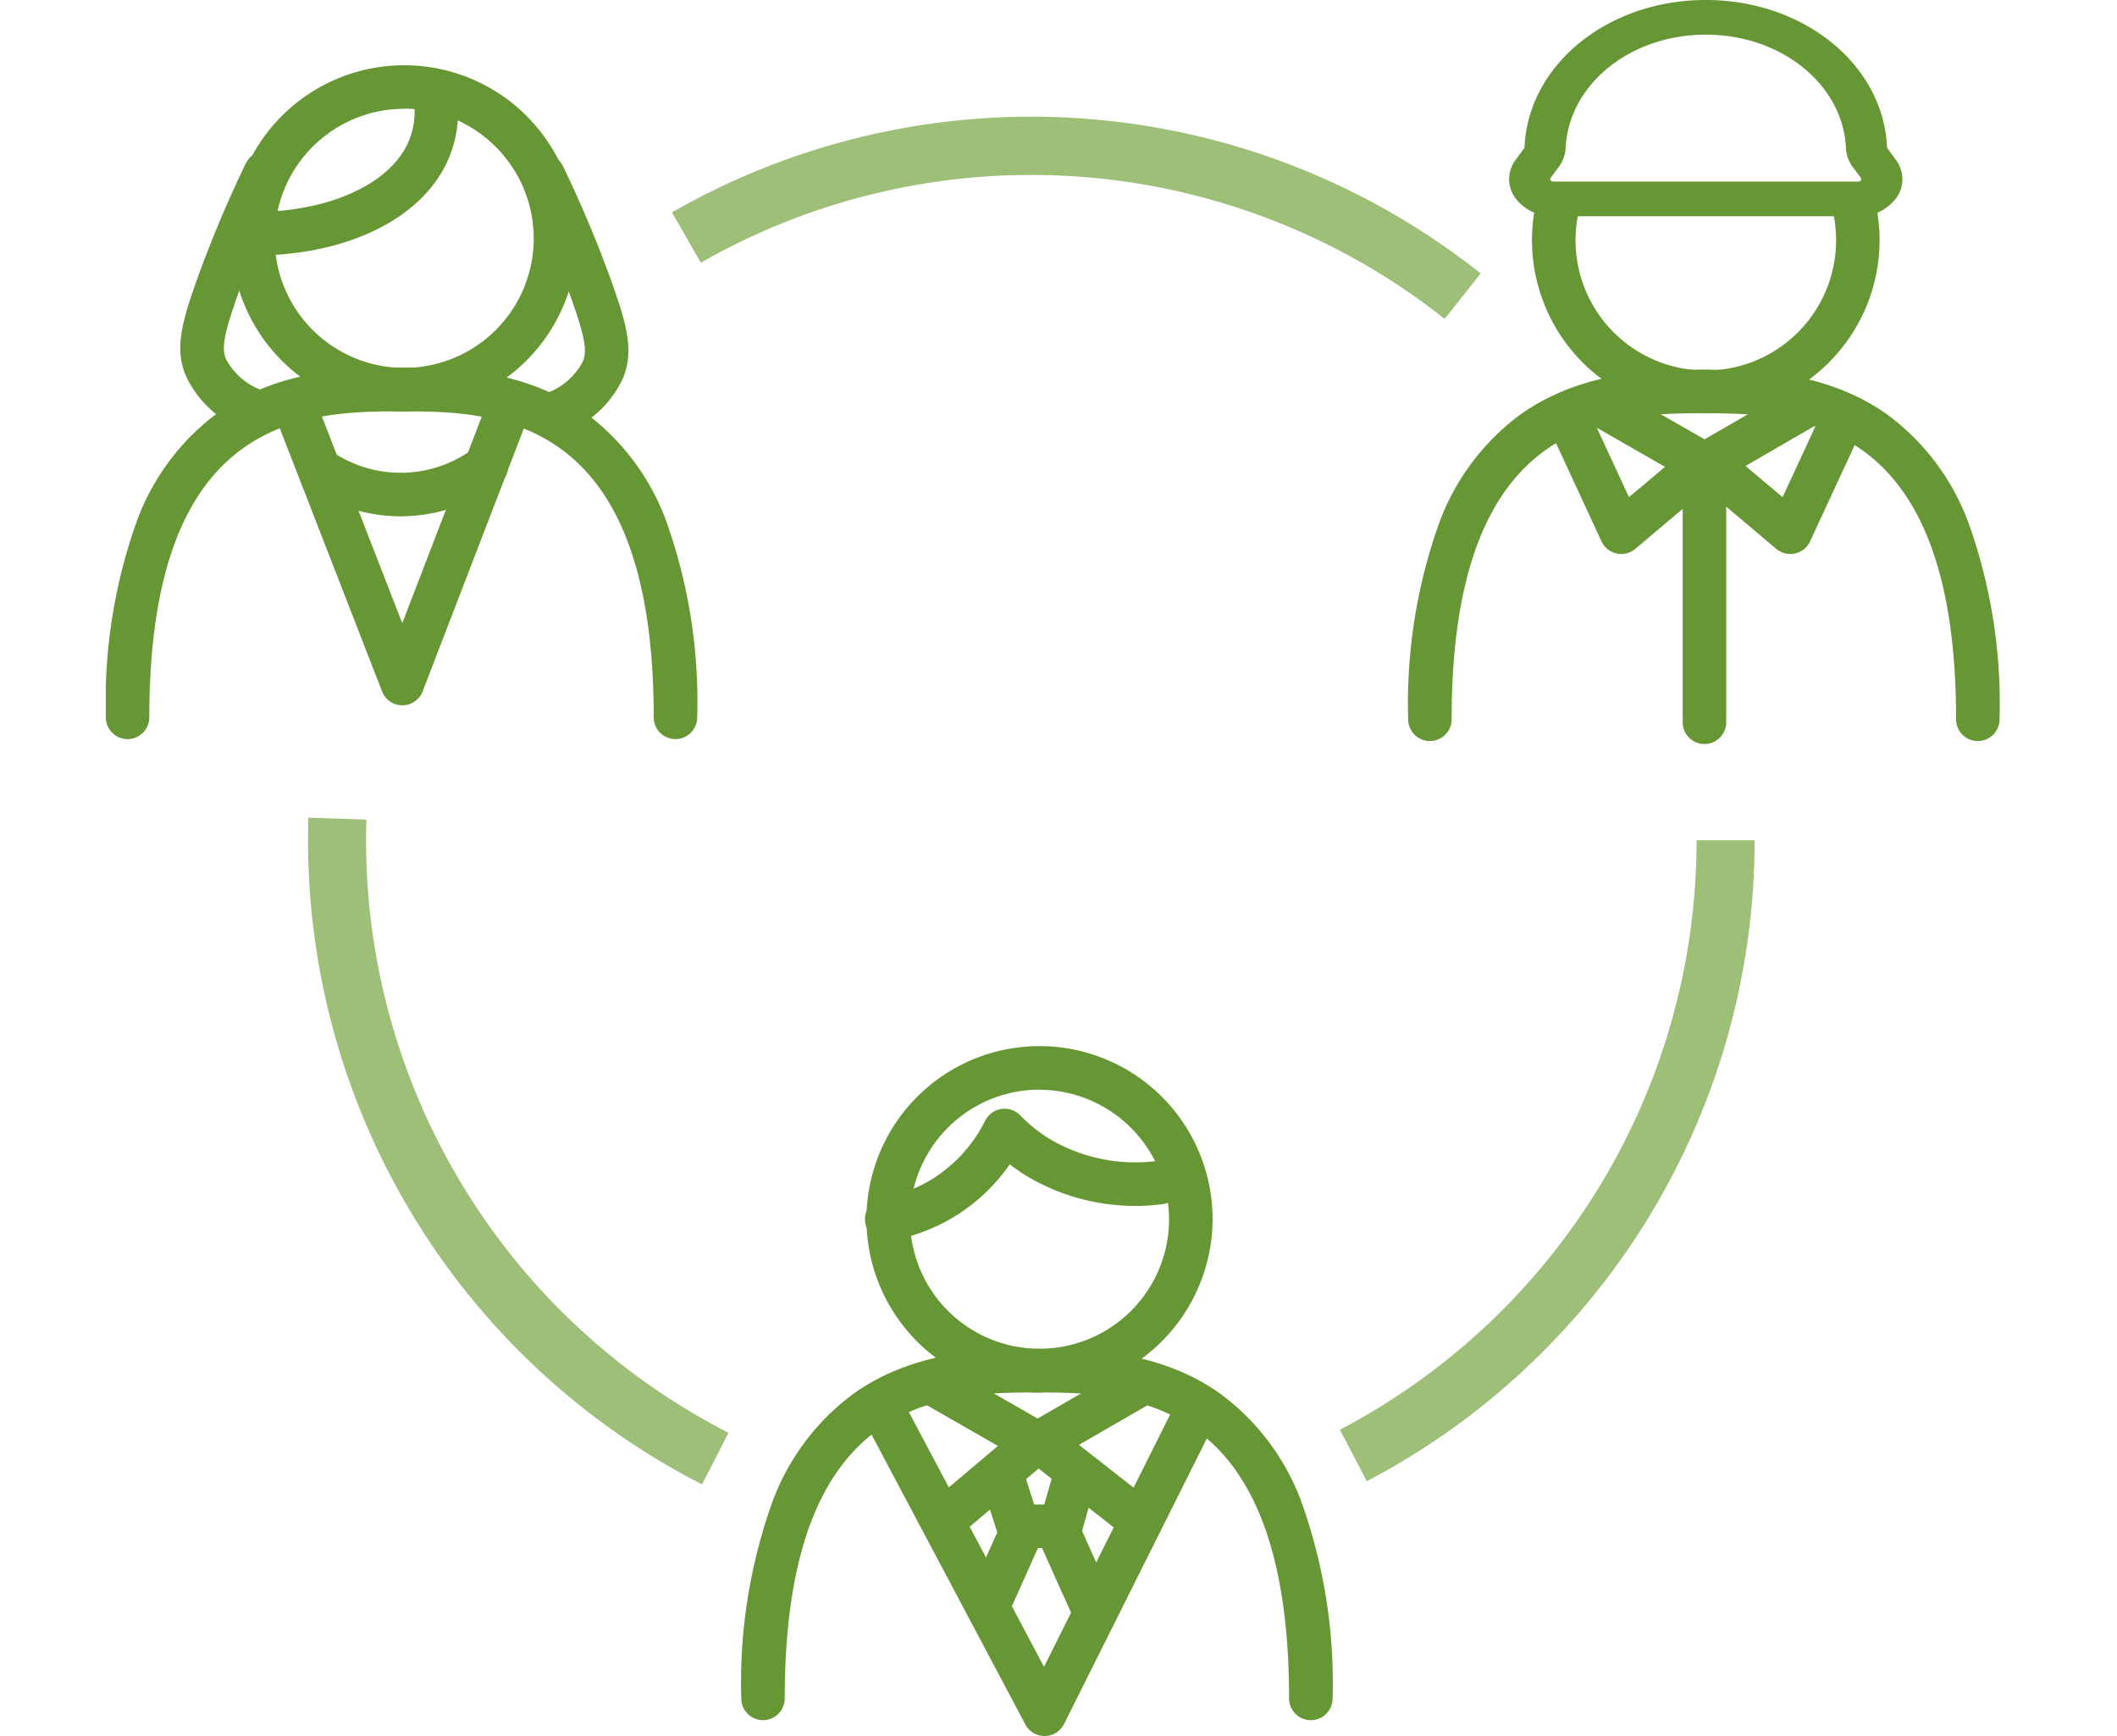 <?xml version="1.0" encoding="UTF-8"?> <svg xmlns="http://www.w3.org/2000/svg" xmlns:xlink="http://www.w3.org/1999/xlink" width="100" height="82" viewBox="0 0 100 82"><rect x="0" y="0" width="100" height="82" fill="#333333" stroke="none"/><defs><clipPath id="a"><rect width="89.455" height="82" fill="none"></rect></clipPath><clipPath id="c"><rect width="100" height="82"></rect></clipPath></defs><g id="b" clip-path="url(#c)"><rect width="100" height="82" fill="#fff"></rect><g transform="translate(5 0)"><g transform="translate(0 0)" clip-path="url(#a)"><path d="M25.58,59.672A34.163,34.163,0,0,1,6.968,29.244c0-.354.006-.712.017-1.064l2.74.089c-.01.322-.016.65-.016.975A31.421,31.421,0,0,0,26.83,57.232Z" transform="translate(2.583 10.444)" fill="#9dbf78"></path><path d="M43.8,59.232,42.529,56.8A31.421,31.421,0,0,0,59.378,28.956h2.741A34.162,34.162,0,0,1,43.8,59.232Z" transform="translate(15.763 10.732)" fill="#9dbf78"></path><path d="M56.01,13.57a31.447,31.447,0,0,0-35.136-2.654L19.511,8.538a34.128,34.128,0,0,1,38.2,2.886Z" transform="translate(7.231 1.493)" fill="#9dbf78"></path><path d="M12.477,18.6a8.175,8.175,0,1,1,8.21-8.175A8.2,8.2,0,0,1,12.477,18.6Zm0-14.293a6.119,6.119,0,1,0,6.154,6.119A6.143,6.143,0,0,0,12.477,4.3Z" transform="translate(1.582 0.832)" fill="#679734"></path><path d="M1.028,30.215A1.028,1.028,0,0,1,0,29.187a25.332,25.332,0,0,1,1.487-9.335,11.146,11.146,0,0,1,3.8-5.05c2.979-2.127,6.506-2.127,8.84-2.127a1.028,1.028,0,1,1,0,2.056c-4.516,0-12.074,0-12.074,14.456A1.028,1.028,0,0,1,1.028,30.215Z" transform="translate(0 4.697)" fill="#679734"></path><path d="M23.453,30.215a1.028,1.028,0,0,1-1.028-1.028c0-14.456-7.558-14.456-12.074-14.456a1.028,1.028,0,0,1,0-2.056c2.334,0,5.861,0,8.84,2.127a11.146,11.146,0,0,1,3.8,5.05,25.332,25.332,0,0,1,1.487,9.335A1.028,1.028,0,0,1,23.453,30.215Z" transform="translate(3.455 4.697)" fill="#679734"></path><path d="M11.863,28.379a1.028,1.028,0,0,1-.958-.656l-5.054-13a1.028,1.028,0,0,1,1.916-.745L11.858,24.5l4.023-10.45a1.028,1.028,0,1,1,1.919.739L12.822,27.72A1.027,1.027,0,0,1,11.863,28.379Z" transform="translate(2.143 4.936)" fill="#679734"></path><path d="M5.74,10.963a1.028,1.028,0,0,1-.034-2.055c3.437-.116,6.147-1.47,6.9-3.451a3.719,3.719,0,0,0,.23-1.438,1.028,1.028,0,1,1,2.055-.056,5.76,5.76,0,0,1-.365,2.228c-1.067,2.8-4.421,4.626-8.753,4.772Z" transform="translate(1.747 1.098)" fill="#679734"></path><path d="M6.241,18.556a1.026,1.026,0,0,1-.363-.066,5,5,0,0,1-3.07-2.714c-.49-1.239-.215-2.413.634-4.743a56.389,56.389,0,0,1,2.22-5.248,1.028,1.028,0,0,1,1.851.9,54.326,54.326,0,0,0-2.139,5.056c-.8,2.2-.849,2.791-.654,3.284A3.133,3.133,0,0,0,6.6,16.566a1.028,1.028,0,0,1-.363,1.99Z" transform="translate(0.951 1.928)" fill="#679734"></path><path d="M15.7,18.651a1.028,1.028,0,0,1-.363-1.99,3.133,3.133,0,0,0,1.884-1.546c.2-.493.147-1.084-.654-3.283a54.325,54.325,0,0,0-2.139-5.057,1.028,1.028,0,0,1,1.851-.9,56.388,56.388,0,0,1,2.22,5.248c.849,2.33,1.124,3.5.634,4.743a5,5,0,0,1-3.07,2.714A1.026,1.026,0,0,1,15.7,18.651Z" transform="translate(5.309 1.963)" fill="#679734"></path><path d="M11.4,18.714A7.91,7.91,0,0,1,7.3,17.551,1.028,1.028,0,0,1,8.378,15.8a5.758,5.758,0,0,0,6.463-.285,1.028,1.028,0,1,1,1.228,1.649,7.914,7.914,0,0,1-4.321,1.54Q11.573,18.714,11.4,18.714Z" transform="translate(2.524 5.675)" fill="#679734"></path><path d="M34.372,52.4a8.175,8.175,0,1,1,8.21-8.175A8.2,8.2,0,0,1,34.372,52.4Zm0-14.293a6.119,6.119,0,1,0,6.154,6.119A6.143,6.143,0,0,0,34.372,38.111Z" transform="translate(9.697 13.363)" fill="#679734"></path><path d="M22.923,64.024A1.028,1.028,0,0,1,21.9,63a25.332,25.332,0,0,1,1.487-9.335,11.146,11.146,0,0,1,3.8-5.05c2.979-2.127,6.506-2.127,8.84-2.127a1.028,1.028,0,1,1,0,2.056c-4.516,0-12.074,0-12.074,14.456A1.028,1.028,0,0,1,22.923,64.024Z" transform="translate(8.115 17.228)" fill="#679734"></path><path d="M45.348,64.024A1.028,1.028,0,0,1,44.32,63c0-14.456-7.558-14.456-12.074-14.456a1.028,1.028,0,1,1,0-2.056c2.334,0,5.861,0,8.84,2.127a11.146,11.146,0,0,1,3.8,5.05A25.332,25.332,0,0,1,46.376,63,1.028,1.028,0,0,1,45.348,64.024Z" transform="translate(11.571 17.228)" fill="#679734"></path><path d="M33.758,51.841a1.027,1.027,0,0,1-.511-.136l-5.035-2.887-.019-.011a1.028,1.028,0,1,1,1.023-1.783l.019.011,4.521,2.592,3.131-1.812,1.334-.773a1.028,1.028,0,0,1,1.03,1.779l-1.334.772L34.272,51.7A1.027,1.027,0,0,1,33.758,51.841Z" transform="translate(10.258 17.378)" fill="#679734"></path><path d="M29.516,54.293a1.028,1.028,0,0,1-.664-1.813l3.964-3.345a1.028,1.028,0,0,1,1.325,1.572l-3.963,3.344A1.024,1.024,0,0,1,29.516,54.293Z" transform="translate(10.558 18.121)" fill="#679734"></path><path d="M36.58,54.219A1.024,1.024,0,0,1,35.946,54l-4.173-3.27a1.028,1.028,0,0,1,1.268-1.619l4.174,3.271a1.028,1.028,0,0,1-.635,1.837Z" transform="translate(11.63 18.121)" fill="#679734"></path><path d="M27.189,44.458a1.028,1.028,0,0,1-.18-2.04,6.642,6.642,0,0,0,2.183-.8,6.848,6.848,0,0,0,2.647-2.844,1.028,1.028,0,0,1,1.657-.252,7.152,7.152,0,0,0,1.365,1.1A7.96,7.96,0,0,0,40,40.671a1.028,1.028,0,0,1,.237,2.042,9.993,9.993,0,0,1-6.458-1.338A9.065,9.065,0,0,1,33,40.834a8.67,8.67,0,0,1-5.627,3.608A1.034,1.034,0,0,1,27.189,44.458Z" transform="translate(9.697 14.162)" fill="#679734"></path><path d="M34.719,64.322a1.028,1.028,0,0,1-.908-.546l-2.472-4.659L26.082,49.21a1.028,1.028,0,1,1,1.816-.964l5.257,9.907,1.537,2.9,6.291-12.582a1.028,1.028,0,0,1,1.839.919L35.639,63.754a1.028,1.028,0,0,1-.907.568Z" transform="translate(9.623 17.679)" fill="#679734"></path><path d="M33.928,54.55H31.92a1.028,1.028,0,0,1-.98-.716l-.372-1.172L30.2,51.493a1.028,1.028,0,0,1,1.959-.623l.372,1.172.144.453h.479l.128-.449.34-1.195a1.028,1.028,0,1,1,1.978.562l-.34,1.2-.34,1.195A1.028,1.028,0,0,1,33.928,54.55Z" transform="translate(11.174 18.57)" fill="#679734"></path><path d="M30.708,57.461a1.028,1.028,0,0,1-.938-1.448L30.5,54.4l.724-1.615a1.028,1.028,0,0,1,1.876.84l-.725,1.616-.724,1.616A1.028,1.028,0,0,1,30.708,57.461Z" transform="translate(11.001 19.337)" fill="#679734"></path><path d="M34.623,57.461a1.028,1.028,0,0,1-.939-.608l-.726-1.619-.723-1.613a1.028,1.028,0,1,1,1.876-.84l.723,1.612.726,1.62a1.028,1.028,0,0,1-.938,1.448Z" transform="translate(11.915 19.337)" fill="#679734"></path><path d="M66.232,7.008a.152.152,0,0,1-.021-.071C66.032,3.047,62.271,0,57.65,0s-8.38,3.047-8.561,6.937a.137.137,0,0,1-.021.071l-.393.535a1.513,1.513,0,0,0-.051,1.771,2.162,2.162,0,0,0,1.812.9H64.864a2.16,2.16,0,0,0,1.812-.9,1.513,1.513,0,0,0-.051-1.771Zm-1.253,1.51a.127.127,0,0,1-.115.058H50.437a.129.129,0,0,1-.115-.058.088.088,0,0,1,0-.112l.393-.535A1.592,1.592,0,0,0,51.03,7c.138-3.007,3.047-5.362,6.62-5.362S64.132,3.993,64.272,7a1.582,1.582,0,0,0,.311.872l.393.535a.09.09,0,0,1,0,.112" transform="translate(17.925 -0.001)" fill="#679734"></path><path d="M57.359,17.2a8.176,8.176,0,0,1-7.981-10.1,1.028,1.028,0,0,1,2,.483A6.154,6.154,0,1,0,63.33,7.535a1.028,1.028,0,0,1,1.993-.5A8.178,8.178,0,0,1,57.359,17.2Z" transform="translate(18.217 2.318)" fill="#679734"></path><path d="M45.91,30.282a1.028,1.028,0,0,1-1.028-1.028,25.332,25.332,0,0,1,1.487-9.335,11.146,11.146,0,0,1,3.8-5.05c2.979-2.127,6.506-2.127,8.84-2.127a1.028,1.028,0,0,1,0,2.056c-4.516,0-12.074,0-12.074,14.456A1.028,1.028,0,0,1,45.91,30.282Z" transform="translate(16.635 4.722)" fill="#679734"></path><path d="M68.336,30.282a1.028,1.028,0,0,1-1.028-1.028C67.308,14.8,59.75,14.8,55.234,14.8a1.028,1.028,0,0,1,0-2.056c2.334,0,5.861,0,8.84,2.127a11.146,11.146,0,0,1,3.8,5.05,25.332,25.332,0,0,1,1.487,9.335A1.028,1.028,0,0,1,68.336,30.282Z" transform="translate(20.091 4.722)" fill="#679734"></path><path d="M56.746,18.1a1.027,1.027,0,0,1-.511-.136l-5.054-2.9A1.028,1.028,0,1,1,52.2,13.281l4.54,2.6,3.126-1.809,1.339-.775a1.028,1.028,0,0,1,1.03,1.779l-1.339.775L57.26,17.961A1.027,1.027,0,0,1,56.746,18.1Z" transform="translate(18.778 4.871)" fill="#679734"></path><path d="M53.122,20.984a1.028,1.028,0,0,1-.933-.6L49.9,15.445a1.028,1.028,0,1,1,1.865-.864L53.489,18.3l.953-.8,1.981-1.672A1.028,1.028,0,1,1,57.749,17.4l-1.981,1.671-1.983,1.673A1.028,1.028,0,0,1,53.122,20.984Z" transform="translate(18.459 5.183)" fill="#679734"></path><path d="M59.4,20.984a1.028,1.028,0,0,1-.663-.242l-1.983-1.673L54.777,17.4A1.028,1.028,0,1,1,56.1,15.825L58.084,17.5l.953.8,1.724-3.721a1.028,1.028,0,1,1,1.865.864l-2.29,4.943a1.028,1.028,0,0,1-.933.6Z" transform="translate(20.167 5.183)" fill="#679734"></path><path d="M.278,12.6A1.028,1.028,0,0,1-.75,11.573V.278a1.028,1.028,0,1,1,2.056,0v11.3A1.028,1.028,0,0,1,.278,12.6Z" transform="translate(75.234 22.544)" fill="#679734"></path></g></g></g></svg> 